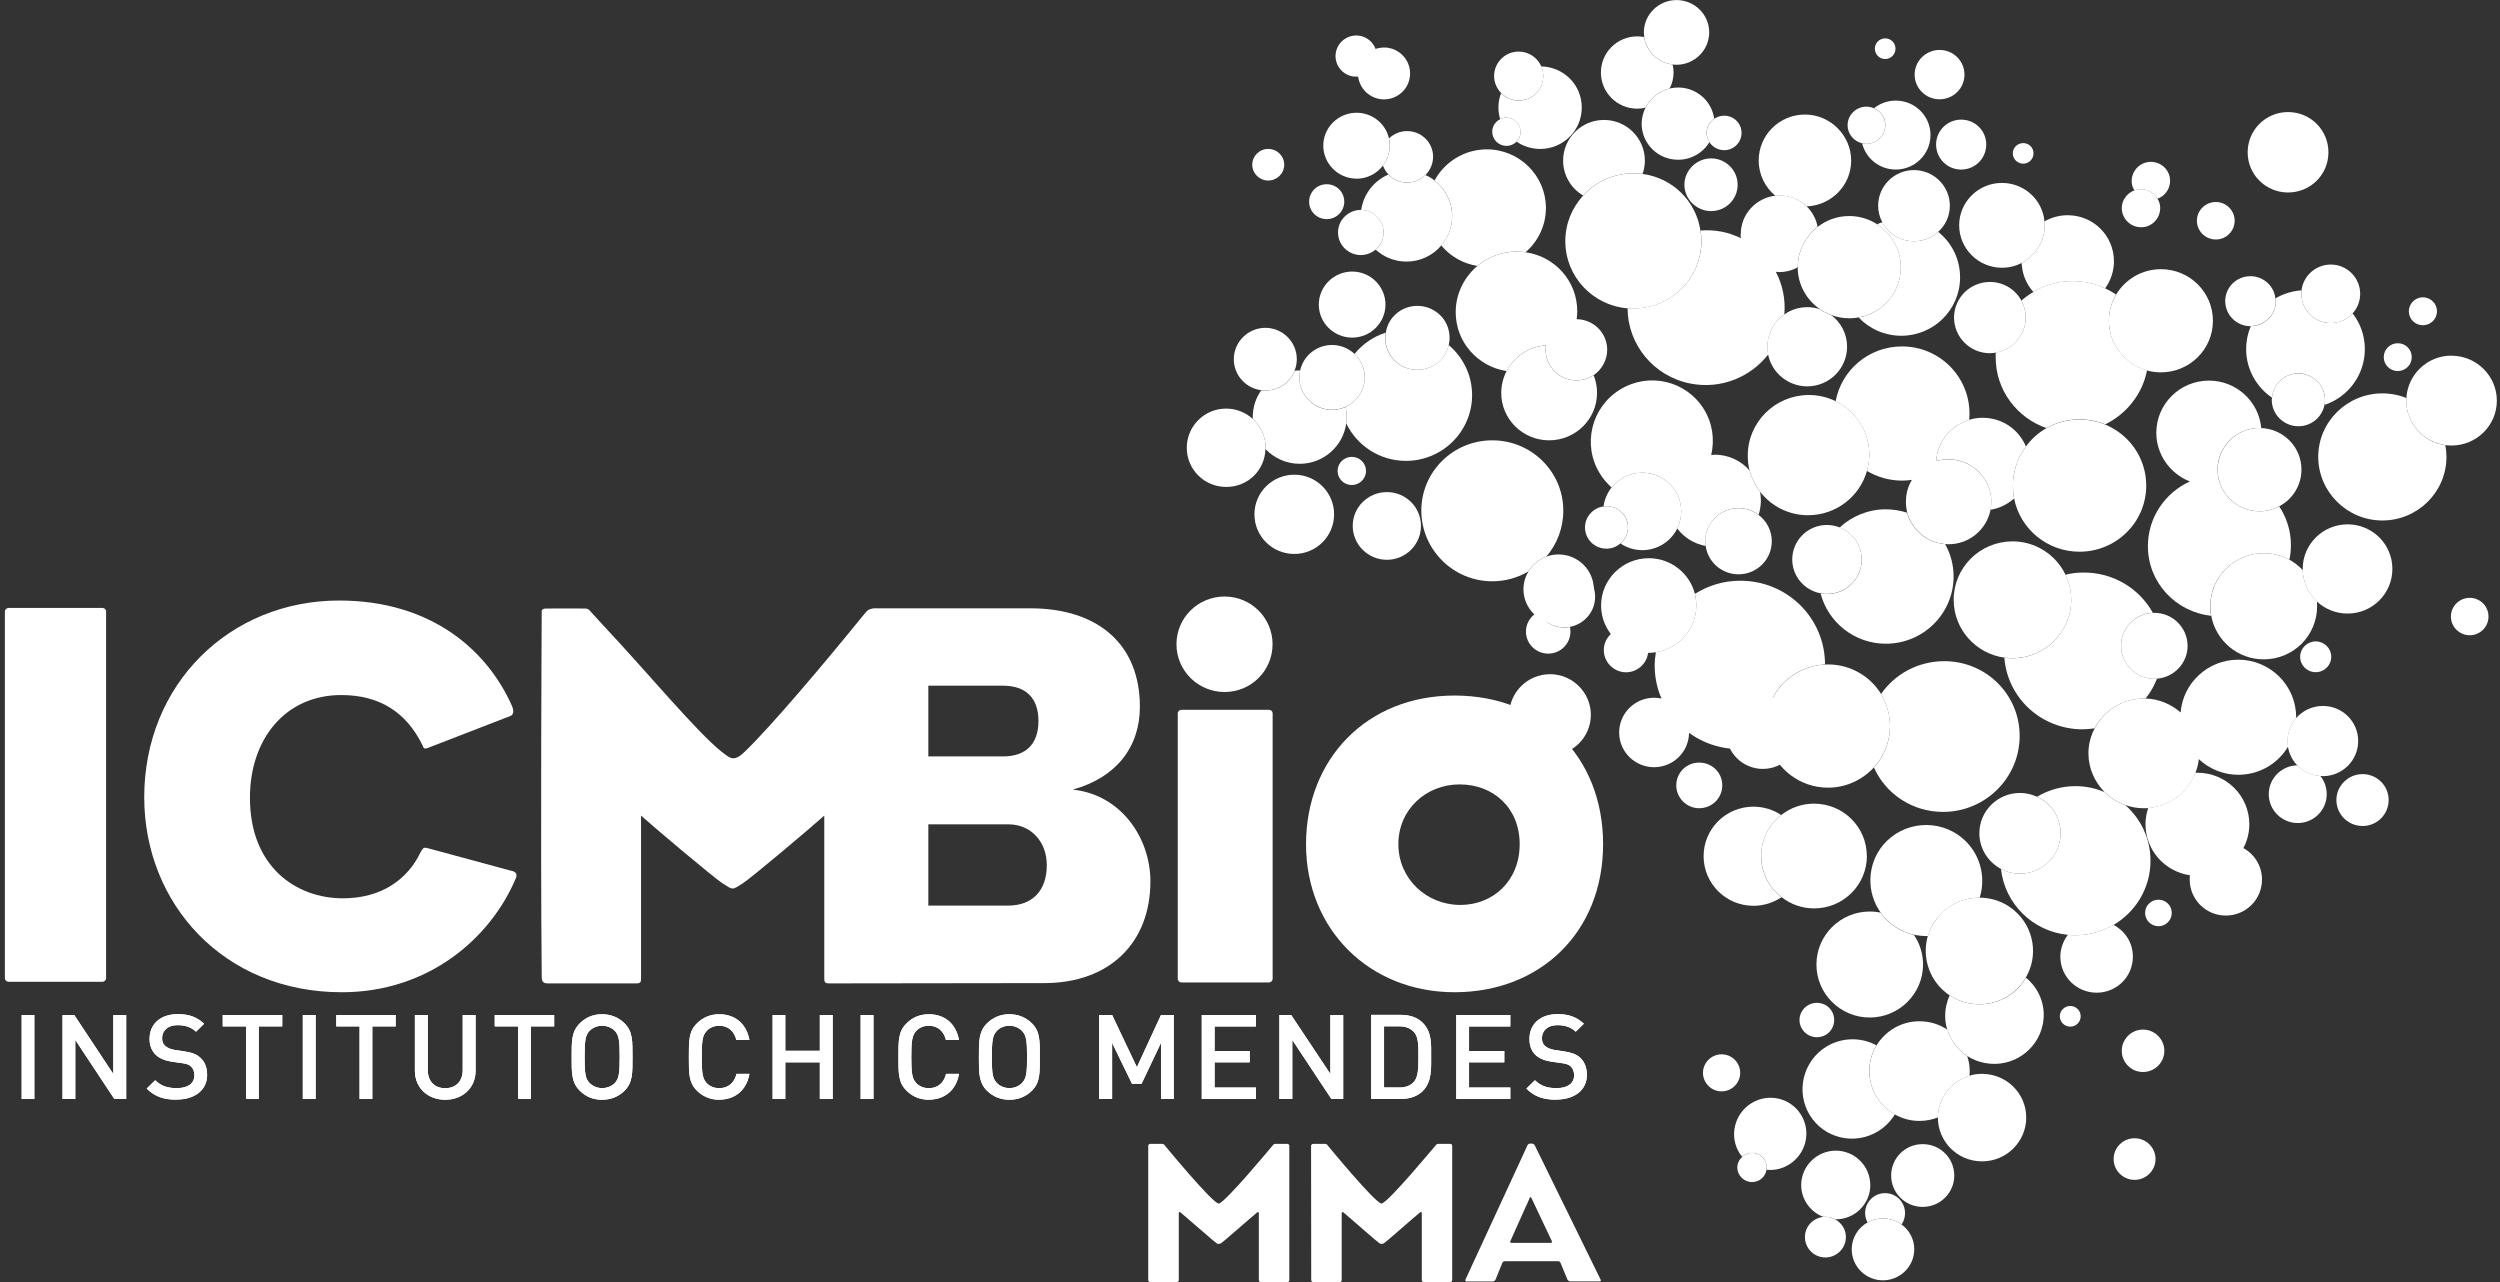 <svg width="156" height="80" viewBox="0 0 156 80" fill="none" xmlns="http://www.w3.org/2000/svg">
<rect x="0" y="0" width="156" height="80" fill="#333333" stroke="none"/>
<g clip-path="url(#clip0_1048_8945)">
<path d="M96.765 77.555H94.32C94.245 77.555 94.217 77.513 94.245 77.448L95.21 75.294C95.234 75.239 95.285 75.136 95.313 75.076L95.454 74.746C95.487 74.685 95.533 74.685 95.557 74.746L96.836 77.448C96.859 77.513 96.831 77.555 96.761 77.555M95.768 71.471C95.744 71.415 95.669 71.359 95.604 71.359H95.463C95.407 71.359 95.341 71.41 95.313 71.471L91.439 79.858C91.416 79.913 91.449 79.965 91.514 79.965H93.154C93.215 79.965 93.294 79.913 93.318 79.853L93.674 78.978C93.707 78.918 93.735 78.834 93.753 78.783C93.781 78.737 93.847 78.699 93.913 78.699H97.215C97.285 78.699 97.356 78.737 97.365 78.783C97.388 78.834 97.435 78.923 97.449 78.978L97.81 79.848C97.843 79.909 97.918 79.96 97.988 79.96H99.82C99.881 79.96 99.913 79.909 99.881 79.853L95.768 71.466V71.471Z" fill="white"/>
<path d="M80.326 71.379H79.576C79.478 71.379 79.436 71.449 79.394 71.5C79.394 71.5 76.419 75.091 76.049 75.1C75.684 75.119 72.704 71.5 72.704 71.5C72.667 71.449 72.625 71.379 72.522 71.379H71.777C71.707 71.379 71.65 71.435 71.65 71.5V79.872C71.65 79.947 71.711 80.003 71.782 80.003H73.43C73.491 80.003 73.557 79.947 73.557 79.882V75.695C73.557 75.63 73.618 75.612 73.669 75.658C73.669 75.658 74.658 76.505 75.056 76.854C75.44 77.193 75.838 77.528 75.923 77.584C75.955 77.607 76.012 77.621 76.054 77.621C76.087 77.612 76.143 77.603 76.19 77.584C76.265 77.528 76.668 77.193 77.052 76.854C77.445 76.505 78.443 75.658 78.443 75.658C78.485 75.612 78.551 75.63 78.551 75.695V79.882C78.555 79.947 78.607 80.003 78.677 80.003H80.326C80.401 80.003 80.453 79.947 80.453 79.872V71.5C80.453 71.435 80.406 71.379 80.335 71.379" fill="white"/>
<path d="M90.496 71.379H89.741C89.638 71.379 89.606 71.449 89.559 71.5C89.559 71.5 86.575 75.091 86.209 75.1C85.844 75.119 82.869 71.5 82.869 71.5C82.836 71.449 82.785 71.379 82.696 71.379H81.942C81.871 71.379 81.811 71.435 81.811 71.5L81.82 79.872C81.82 79.947 81.881 80.003 81.942 80.003H83.591C83.666 80.003 83.722 79.947 83.722 79.882V75.695C83.722 75.63 83.783 75.612 83.834 75.658C83.834 75.658 84.823 76.505 85.216 76.854C85.605 77.193 86.003 77.528 86.083 77.584C86.125 77.607 86.167 77.621 86.214 77.621C86.261 77.612 86.312 77.603 86.35 77.584C86.439 77.528 86.832 77.193 87.216 76.854C87.61 76.505 88.603 75.658 88.603 75.658C88.65 75.612 88.72 75.63 88.72 75.695V79.882C88.72 79.947 88.781 80.003 88.847 80.003H90.486C90.561 80.003 90.617 79.947 90.617 79.872V71.5C90.622 71.435 90.566 71.379 90.505 71.379" fill="white"/>
<path d="M141.253 34.523C141.838 34.523 142.382 34.667 142.855 34.927C142.925 34.63 142.953 34.323 142.953 34.011C142.953 33.118 142.686 32.295 142.222 31.597C141.852 31.797 141.44 31.904 140.995 31.904C139.548 31.904 138.376 30.736 138.376 29.299C138.376 27.862 139.548 26.704 140.995 26.704C141.037 26.704 141.07 26.713 141.103 26.713C140.953 25.052 139.548 23.75 137.838 23.75C136.025 23.75 134.554 25.211 134.554 27.006C134.554 28.383 135.43 29.569 136.648 30.043C135.102 30.746 134.029 32.29 134.029 34.081C134.029 36.341 135.753 38.183 137.974 38.425C137.931 38.235 137.917 38.039 137.917 37.834C137.917 36.007 139.412 34.523 141.248 34.523" fill="white"/>
<path d="M145.791 49.919C145.791 50.816 146.522 51.542 147.426 51.542C148.33 51.542 149.051 50.816 149.051 49.919C149.051 49.021 148.321 48.305 147.426 48.305C146.531 48.305 145.791 49.03 145.791 49.919Z" fill="white"/>
<path d="M138.266 14.945C138.918 14.945 139.442 14.419 139.442 13.773C139.442 13.126 138.913 12.605 138.266 12.605C137.62 12.605 137.086 13.131 137.086 13.773C137.086 14.415 137.615 14.945 138.266 14.945Z" fill="white"/>
<path d="M134.624 12.398C135.187 12.203 135.519 11.608 135.383 11.012C135.233 10.375 134.582 9.984 133.936 10.133C133.294 10.287 132.901 10.929 133.046 11.561C133.083 11.687 133.13 11.789 133.191 11.887C133.228 11.873 133.275 11.85 133.327 11.845C133.856 11.719 134.376 11.966 134.629 12.398" fill="white"/>
<path d="M133.875 14.154C134.512 14 134.915 13.354 134.765 12.712C134.737 12.596 134.685 12.493 134.624 12.391C134.371 11.958 133.851 11.712 133.322 11.837C133.275 11.847 133.228 11.865 133.191 11.879C132.629 12.084 132.287 12.675 132.432 13.261C132.591 13.903 133.228 14.298 133.879 14.149" fill="white"/>
<path d="M150.153 25.003C150.153 24.947 150.153 24.891 150.162 24.84C149.703 24.649 149.188 24.547 148.659 24.547C146.457 24.547 144.658 26.324 144.658 28.505C144.658 30.687 146.452 32.478 148.659 32.478C150.865 32.478 152.659 30.701 152.659 28.505C152.659 28.254 152.636 28.017 152.589 27.78C151.207 27.589 150.153 26.412 150.153 25.003Z" fill="white"/>
<path d="M113.881 41.476V41.462C113.881 38.55 111.501 36.22 108.569 36.238C107.543 36.238 106.578 36.545 105.763 37.057C105.819 37.29 105.847 37.532 105.847 37.778C105.847 39.257 104.76 40.476 103.327 40.69C103.285 40.969 103.252 41.248 103.252 41.527C103.252 44.439 105.636 46.765 108.569 46.741C109.197 46.741 109.796 46.62 110.363 46.416C110.255 46.062 110.19 45.685 110.19 45.299C110.19 43.234 111.829 41.564 113.872 41.467" fill="white"/>
<path d="M106.971 28.377C106.915 28.377 106.84 28.386 106.779 28.39C106.999 27.451 106.873 26.428 106.329 25.544C105.233 23.753 102.886 23.204 101.097 24.306C99.298 25.404 98.727 27.753 99.823 29.535C100.029 29.874 100.287 30.172 100.563 30.419C101.017 29.856 101.701 29.497 102.474 29.497C103.814 29.497 104.905 30.577 104.905 31.912C104.905 32.293 104.816 32.656 104.657 32.977C105.079 33.535 105.706 33.935 106.437 34.07C106.418 33.972 106.409 33.874 106.409 33.772C106.409 32.633 107.337 31.707 108.489 31.707C108.957 31.707 109.384 31.86 109.74 32.126C109.824 31.837 109.88 31.535 109.88 31.218C109.88 31.037 109.857 30.86 109.829 30.688C109.534 30.298 109.304 29.846 109.173 29.358C108.644 28.749 107.857 28.367 106.976 28.372" fill="white"/>
<path d="M102.475 29.492C101.702 29.492 101.018 29.85 100.564 30.413C100.301 30.748 100.119 31.157 100.062 31.599C100.128 31.599 100.189 31.585 100.25 31.585C100.995 31.585 101.59 32.176 101.59 32.911C101.59 33.316 101.402 33.669 101.117 33.911C101.505 34.172 101.974 34.33 102.48 34.33C103.435 34.33 104.269 33.776 104.663 32.976C104.822 32.655 104.911 32.292 104.911 31.911C104.911 30.576 103.819 29.497 102.48 29.497" fill="white"/>
<path d="M116.645 66.834C116.645 66.248 116.809 65.703 117.09 65.229C116.148 64.717 114.954 64.708 113.961 65.312C112.499 66.215 112.04 68.131 112.93 69.582C113.82 71.038 115.732 71.49 117.198 70.587C117.633 70.317 117.985 69.955 118.242 69.536C117.287 69.006 116.645 67.987 116.645 66.829" fill="white"/>
<path d="M110.247 72.851C110.247 72.902 110.247 72.948 110.233 72.995C110.71 73.041 111.202 72.939 111.633 72.669C112.697 72.013 113.039 70.627 112.387 69.567C111.736 68.506 110.354 68.185 109.291 68.837C108.228 69.492 107.89 70.883 108.532 71.934C108.588 72.023 108.649 72.106 108.715 72.186C108.879 72.032 109.09 71.939 109.328 71.939C109.83 71.939 110.247 72.348 110.247 72.846" fill="white"/>
<path d="M116.704 73.945C116.704 72.764 115.735 71.801 114.554 71.801C113.374 71.801 112.395 72.764 112.395 73.945C112.395 74.852 112.971 75.629 113.781 75.936C113.823 75.936 113.861 75.927 113.908 75.927C114.123 75.927 114.325 75.987 114.507 76.075C114.531 76.075 114.535 76.085 114.559 76.085C115.739 76.085 116.709 75.122 116.709 73.945" fill="white"/>
<path d="M108.41 72.848C108.41 73.355 108.827 73.76 109.328 73.76C109.792 73.76 110.162 73.43 110.232 72.993C110.242 72.946 110.246 72.9 110.246 72.848C110.246 72.351 109.83 71.941 109.328 71.941C109.089 71.941 108.879 72.034 108.715 72.188C108.532 72.351 108.41 72.588 108.41 72.848Z" fill="white"/>
<path d="M121.947 73.353C121.947 72.269 121.071 71.394 119.975 71.394C118.879 71.394 118.008 72.269 118.008 73.353C118.008 74.437 118.884 75.311 119.975 75.311C121.067 75.311 121.947 74.432 121.947 73.353Z" fill="white"/>
<path d="M121.513 64.252C121.021 63.917 120.417 63.727 119.77 63.727C118.637 63.727 117.648 64.331 117.095 65.234C116.814 65.703 116.65 66.252 116.65 66.838C116.65 67.997 117.292 69.015 118.248 69.546C118.698 69.801 119.222 69.945 119.77 69.945C120.182 69.945 120.576 69.867 120.927 69.727C120.941 68.504 121.761 67.466 122.89 67.131C122.909 67.034 122.909 66.931 122.909 66.838C122.909 66.513 122.857 66.192 122.754 65.899C122.159 65.508 121.724 64.927 121.518 64.257" fill="white"/>
<path d="M120.924 69.72V69.734C120.924 71.245 122.156 72.469 123.678 72.469C125.201 72.469 126.437 71.245 126.437 69.734C126.437 68.222 125.196 67.008 123.678 67.008C123.407 67.008 123.14 67.045 122.887 67.124C121.762 67.459 120.938 68.496 120.924 69.72Z" fill="white"/>
<path d="M85.16 23.544C85.16 24.358 84.668 25.07 83.961 25.381C84.008 25.586 84.036 25.8 84.036 26.014C84.036 26.149 84.017 26.279 84.003 26.414C84.664 27.795 86.083 28.758 87.732 28.758C90.013 28.758 91.859 26.916 91.859 24.656C91.859 23.404 91.292 22.284 90.397 21.53C90.337 21.828 90.196 22.116 89.985 22.363C89.273 23.204 87.994 23.321 87.146 22.609C86.584 22.139 86.345 21.432 86.462 20.758C85.685 21.009 85.02 21.474 84.523 22.084C84.907 22.451 85.16 22.967 85.16 23.544Z" fill="white"/>
<path d="M96.491 34.733C97.152 33.961 97.55 32.961 97.55 31.863C97.55 29.444 95.573 27.477 93.118 27.477C90.664 27.477 88.691 29.444 88.691 31.863C88.691 34.282 90.673 36.272 93.118 36.272C93.943 36.272 94.711 36.049 95.367 35.658C95.624 35.24 96.023 34.905 96.486 34.733" fill="white"/>
<path d="M118.659 76.407C118.795 76.207 118.875 75.96 118.875 75.7C118.875 75.011 118.327 74.453 117.629 74.453C116.931 74.453 116.383 75.011 116.383 75.7C116.383 75.909 116.444 76.114 116.537 76.281C116.814 76.118 117.146 76.03 117.493 76.03C117.929 76.03 118.327 76.169 118.659 76.407Z" fill="white"/>
<path d="M143.276 44.806C143.276 44.806 143.28 44.769 143.28 44.75C143.28 42.769 141.655 41.164 139.664 41.164C137.776 41.164 136.221 42.615 136.071 44.457C135.481 43.941 134.722 43.615 133.888 43.587C133.85 43.587 133.813 43.587 133.771 43.587C132.436 43.587 131.283 44.346 130.712 45.443C130.464 45.913 130.318 46.439 130.318 47.002C130.318 47.946 130.707 48.792 131.321 49.42C131.686 49.783 132.127 50.058 132.618 50.234C132.984 50.365 133.368 50.434 133.775 50.434C133.874 50.434 133.968 50.434 134.057 50.425C135.401 50.313 136.53 49.434 136.994 48.23C137.097 47.96 137.176 47.676 137.205 47.369C137.851 47.974 138.718 48.346 139.669 48.346C140.999 48.346 142.151 47.639 142.779 46.583C142.765 46.471 142.751 46.355 142.751 46.234C142.751 45.69 142.948 45.188 143.285 44.806" fill="white"/>
<path d="M143.529 40.982C143.529 41.517 143.96 41.944 144.499 41.944C145.038 41.944 145.469 41.517 145.469 40.982C145.469 40.447 145.024 40.023 144.499 40.023C143.974 40.023 143.529 40.451 143.529 40.982Z" fill="white"/>
<path d="M129.035 58.334C128.749 58.711 128.566 59.185 128.566 59.697C128.566 60.939 129.578 61.944 130.834 61.944C132.089 61.944 133.092 60.939 133.092 59.697C133.092 58.827 132.604 58.088 131.878 57.711C131.18 58.12 130.365 58.358 129.503 58.358C129.344 58.358 129.185 58.348 129.03 58.334" fill="white"/>
<path d="M113.376 64.722C113.975 64.722 114.453 64.248 114.453 63.648C114.453 63.048 113.975 62.578 113.376 62.578C112.776 62.578 112.289 63.057 112.289 63.648C112.289 64.239 112.776 64.722 113.376 64.722Z" fill="white"/>
<path d="M107.432 68.101C108.074 68.101 108.589 67.575 108.589 66.943C108.589 66.31 108.069 65.789 107.432 65.789C106.795 65.789 106.266 66.305 106.266 66.943C106.266 67.58 106.786 68.101 107.432 68.101Z" fill="white"/>
<path d="M135.518 56.969C135.518 56.508 135.153 56.141 134.689 56.141C134.226 56.141 133.855 56.508 133.855 56.969C133.855 57.429 134.235 57.797 134.689 57.797C135.144 57.797 135.518 57.424 135.518 56.969Z" fill="white"/>
<path d="M132.398 65.572C132.398 66.297 132.989 66.893 133.724 66.893C134.46 66.893 135.055 66.297 135.055 65.572C135.055 64.846 134.455 64.246 133.724 64.246C132.993 64.246 132.398 64.841 132.398 65.572Z" fill="white"/>
<path d="M134.048 50.419C133.944 50.735 133.879 51.075 133.879 51.433C133.879 53.052 135.083 54.387 136.647 54.614C136.647 54.698 136.638 54.791 136.638 54.884C136.638 56.121 137.641 57.131 138.891 57.131C140.142 57.131 141.149 56.126 141.149 54.884C141.149 54.038 140.681 53.303 139.987 52.921C140.222 52.475 140.358 51.968 140.358 51.433C140.358 49.656 138.905 48.219 137.121 48.219C137.074 48.219 137.036 48.219 136.985 48.219C136.521 49.428 135.392 50.303 134.048 50.414" fill="white"/>
<path d="M131.891 72.325C131.891 73.041 132.476 73.623 133.198 73.623C133.919 73.623 134.505 73.041 134.505 72.325C134.505 71.609 133.924 71.027 133.198 71.027C132.472 71.027 131.891 71.609 131.891 72.325Z" fill="white"/>
<path d="M109.898 53.41C109.898 52.378 110.39 51.457 111.148 50.857C110.657 50.531 110.052 50.336 109.415 50.336C107.696 50.336 106.305 51.717 106.305 53.425C106.305 55.132 107.696 56.522 109.415 56.522C110.062 56.522 110.661 56.322 111.167 55.987C110.394 55.392 109.893 54.457 109.893 53.41" fill="white"/>
<path d="M97.257 38.951C98.47 38.951 99.454 37.975 99.454 36.775C99.454 35.575 98.465 34.598 97.257 34.598C96.999 34.598 96.732 34.639 96.493 34.733C96.025 34.905 95.627 35.24 95.374 35.658C95.182 35.984 95.064 36.361 95.064 36.77C95.064 37.97 96.053 38.947 97.257 38.947" fill="white"/>
<path d="M145.444 20.159C144.423 20.159 143.608 19.345 143.608 18.331C143.608 18.261 143.608 18.187 143.617 18.117C143.032 18.159 142.474 18.331 141.987 18.619C141.987 18.68 142.015 18.736 142.015 18.796C142.015 19.652 141.308 20.35 140.446 20.355C140.263 20.796 140.16 21.28 140.16 21.787C140.16 23.043 140.802 24.155 141.776 24.815C141.842 23.969 142.545 23.299 143.425 23.299C144.306 23.299 145.084 24.034 145.084 24.941C145.084 25.052 145.074 25.164 145.051 25.266C146.512 24.778 147.566 23.406 147.566 21.787C147.566 20.945 147.285 20.173 146.803 19.555C146.47 19.927 145.988 20.154 145.444 20.154" fill="white"/>
<path d="M138.379 29.299C138.379 30.736 139.55 31.903 140.998 31.903C141.438 31.903 141.855 31.796 142.225 31.592C143.049 31.159 143.611 30.294 143.611 29.299C143.611 27.908 142.506 26.773 141.11 26.712C141.077 26.712 141.04 26.703 141.002 26.703C139.555 26.703 138.384 27.875 138.384 29.299" fill="white"/>
<path d="M143.692 35.575C143.453 35.32 143.172 35.101 142.859 34.924C142.385 34.668 141.842 34.52 141.256 34.52C139.415 34.52 137.926 36.003 137.926 37.831C137.926 38.036 137.945 38.231 137.982 38.427C138.268 39.976 139.626 41.143 141.256 41.143C143.107 41.143 144.587 39.664 144.587 37.831C144.587 37.724 144.582 37.622 144.578 37.524C144.048 37.031 143.716 36.338 143.688 35.571" fill="white"/>
<path d="M143.421 23.305C142.54 23.305 141.837 23.974 141.772 24.821C141.772 24.863 141.758 24.905 141.758 24.947C141.758 25.858 142.503 26.598 143.421 26.598C144.227 26.598 144.892 26.03 145.046 25.277C145.07 25.175 145.079 25.063 145.079 24.951C145.079 24.044 144.339 23.309 143.421 23.309" fill="white"/>
<path d="M142.774 12.011C144.17 12.011 145.294 10.899 145.294 9.504C145.294 8.109 144.17 6.992 142.774 6.992C141.378 6.992 140.254 8.118 140.254 9.504C140.254 10.89 141.378 12.011 142.774 12.011Z" fill="white"/>
<path d="M117.643 7.812C117.643 8.454 117.113 8.975 116.467 8.975C116.373 8.975 116.28 8.961 116.195 8.938C116.425 9.878 117.273 10.58 118.294 10.58C119.484 10.58 120.463 9.622 120.463 8.426C120.463 7.231 119.484 6.277 118.294 6.277C117.779 6.277 117.306 6.459 116.94 6.752C117.357 6.933 117.648 7.338 117.648 7.812" fill="white"/>
<path d="M120.812 9.018C120.812 9.884 121.51 10.581 122.377 10.581C123.244 10.581 123.942 9.884 123.942 9.018C123.942 8.153 123.244 7.465 122.377 7.465C121.51 7.465 120.812 8.163 120.812 9.018Z" fill="white"/>
<path d="M126.249 10.213C126.6 10.213 126.891 9.93 126.891 9.567C126.891 9.204 126.6 8.93 126.249 8.93C125.897 8.93 125.598 9.213 125.598 9.567C125.598 9.92 125.888 10.213 126.249 10.213Z" fill="white"/>
<path d="M129.835 63.415C129.835 63.062 129.545 62.773 129.184 62.773C128.824 62.773 128.533 63.062 128.533 63.415C128.533 63.769 128.824 64.062 129.184 64.062C129.545 64.062 129.835 63.773 129.835 63.415Z" fill="white"/>
<path d="M117.637 3.683C117.993 3.683 118.278 3.395 118.278 3.036C118.278 2.678 117.993 2.395 117.637 2.395C117.281 2.395 116.99 2.678 116.99 3.036C116.99 3.395 117.276 3.683 117.637 3.683Z" fill="white"/>
<path d="M112.722 12.879C114.272 12.823 115.513 11.572 115.513 10.018C115.513 8.465 114.225 7.148 112.628 7.148C111.03 7.148 109.742 8.432 109.742 10.018C109.742 10.902 110.15 11.693 110.782 12.219C110.862 12.209 110.946 12.204 111.035 12.204C111.696 12.2 112.3 12.456 112.726 12.879" fill="white"/>
<path d="M126.152 16.407C126.176 17.1 126.447 17.737 126.883 18.216C127.59 17.797 128.406 17.551 129.291 17.546C130.026 17.537 130.734 17.704 131.357 17.997C131.703 17.523 131.91 16.937 131.91 16.3C131.91 14.713 130.626 13.43 129.024 13.43C128.49 13.43 128.003 13.574 127.572 13.816C127.586 13.895 127.59 13.969 127.59 14.053C127.59 15.076 126.996 15.96 126.152 16.407Z" fill="white"/>
<path d="M143.617 18.117C143.607 18.192 143.607 18.261 143.607 18.331C143.607 19.345 144.423 20.159 145.444 20.159C145.987 20.159 146.47 19.931 146.802 19.559C147.093 19.238 147.275 18.81 147.275 18.336C147.275 17.331 146.456 16.508 145.444 16.508C144.502 16.508 143.72 17.215 143.617 18.117Z" fill="white"/>
<path d="M149.622 23.153C150.105 23.153 150.493 22.767 150.493 22.283C150.493 21.799 150.105 21.418 149.622 21.418C149.14 21.418 148.746 21.804 148.746 22.283C148.746 22.762 149.13 23.153 149.622 23.153Z" fill="white"/>
<path d="M151.191 20.295C151.669 20.295 152.067 19.909 152.067 19.425C152.067 18.942 151.669 18.551 151.191 18.551C150.713 18.551 150.311 18.942 150.311 19.425C150.311 19.909 150.699 20.295 151.191 20.295Z" fill="white"/>
<path d="M142.011 18.793C142.011 18.732 141.987 18.676 141.983 18.616C141.903 17.839 141.229 17.234 140.432 17.234C139.556 17.234 138.854 17.927 138.854 18.788C138.854 19.648 139.561 20.355 140.432 20.355L140.442 20.346C141.303 20.337 142.011 19.644 142.011 18.788" fill="white"/>
<path d="M90.614 13.483C90.614 14.181 90.361 14.823 89.934 15.316C90.497 15.991 91.288 16.451 92.188 16.595C92.853 16.042 93.701 15.702 94.628 15.697C94.82 15.697 95.013 15.716 95.195 15.739C95.973 15.065 96.465 14.079 96.465 12.976C96.465 10.962 94.806 9.32 92.778 9.32C91.368 9.32 90.141 10.111 89.518 11.26C90.183 11.776 90.614 12.576 90.614 13.488" fill="white"/>
<path d="M87.802 11.393C87.338 11.393 86.93 11.198 86.635 10.891C85.74 11.277 85.08 12.109 84.939 13.105C85.712 13.119 86.335 13.742 86.335 14.514C86.335 14.942 86.139 15.319 85.844 15.579C86.345 16.04 87.019 16.323 87.76 16.323C88.635 16.323 89.408 15.937 89.933 15.323C90.359 14.835 90.612 14.188 90.612 13.491C90.612 12.584 90.181 11.779 89.516 11.263C89.343 11.123 89.151 11.012 88.949 10.923C88.65 11.207 88.251 11.393 87.802 11.393Z" fill="white"/>
<path d="M78.978 27.945C78.978 27.969 78.964 27.997 78.964 28.02C79.507 28.587 80.261 28.941 81.1 28.941C82.585 28.941 83.807 27.843 84.004 26.424C84.018 26.29 84.037 26.159 84.037 26.024C84.037 25.81 84.013 25.601 83.962 25.392C83.704 25.513 83.423 25.578 83.119 25.578C81.994 25.578 81.081 24.666 81.081 23.554C81.081 23.401 81.1 23.257 81.132 23.117H81.109C80.997 23.117 80.894 23.117 80.79 23.136C80.505 23.861 79.797 24.373 78.959 24.373C78.879 24.373 78.785 24.373 78.701 24.355C78.369 24.824 78.172 25.401 78.172 26.024C78.172 26.061 78.172 26.108 78.172 26.141C78.664 26.592 78.978 27.234 78.978 27.945Z" fill="white"/>
<path d="M92.185 16.597C91.361 17.299 90.836 18.327 90.836 19.485C90.836 21.346 92.213 22.876 94.012 23.155C94.481 22.258 95.399 21.62 96.467 21.551C96.453 21.634 96.448 21.727 96.448 21.82C96.448 22.876 97.31 23.732 98.364 23.732C98.767 23.732 99.137 23.616 99.446 23.407C99.952 23.062 100.289 22.476 100.289 21.82C100.289 20.779 99.437 19.927 98.383 19.918C98.406 19.755 98.42 19.588 98.42 19.416C98.42 17.541 97.019 15.992 95.192 15.741C95.01 15.713 94.822 15.699 94.626 15.699C93.694 15.704 92.85 16.043 92.185 16.597Z" fill="white"/>
<path d="M101.928 10.815C102.125 10.815 102.313 10.829 102.495 10.852C102.589 10.591 102.64 10.312 102.64 10.019C102.64 8.619 101.493 7.484 100.087 7.484C98.682 7.484 97.539 8.619 97.539 10.019C97.539 10.95 98.036 11.754 98.79 12.201C99.553 11.345 100.682 10.815 101.928 10.815Z" fill="white"/>
<path d="M102.168 6.781C102.346 6.781 102.515 6.758 102.679 6.716C102.984 6.121 103.532 5.679 104.187 5.521C104.342 5.219 104.431 4.879 104.431 4.525C104.431 4.349 104.408 4.186 104.375 4.023C103.452 3.921 102.726 3.209 102.595 2.311C102.454 2.283 102.309 2.27 102.168 2.27C100.908 2.27 99.897 3.279 99.897 4.525C99.897 5.772 100.908 6.781 102.168 6.781Z" fill="white"/>
<path d="M121.028 6.196C121.885 6.196 122.583 5.513 122.583 4.657C122.583 3.801 121.885 3.117 121.028 3.117C120.171 3.117 119.473 3.806 119.473 4.657C119.473 5.508 120.175 6.196 121.028 6.196Z" fill="white"/>
<path d="M116.193 8.94C116.277 8.963 116.371 8.977 116.465 8.977C117.116 8.977 117.641 8.456 117.641 7.814C117.641 7.335 117.35 6.935 116.933 6.754C116.783 6.689 116.634 6.656 116.46 6.656C115.814 6.656 115.289 7.177 115.289 7.814C115.289 8.359 115.678 8.815 116.188 8.94" fill="white"/>
<path d="M152.978 22.191C151.469 22.191 150.247 23.359 150.158 24.833C150.153 24.885 150.148 24.94 150.148 24.996C150.148 26.406 151.202 27.578 152.584 27.773C152.711 27.792 152.842 27.801 152.973 27.801C154.538 27.801 155.803 26.545 155.803 25.001C155.803 23.457 154.533 22.196 152.973 22.196" fill="white"/>
<path d="M154.111 37.305C153.465 37.305 152.936 37.83 152.936 38.472C152.936 39.114 153.47 39.64 154.111 39.64C154.753 39.64 155.282 39.119 155.282 38.472C155.282 37.826 154.758 37.305 154.111 37.305Z" fill="white"/>
<path d="M146.494 32.719C144.943 32.719 143.688 33.965 143.688 35.5V35.579C143.711 36.347 144.048 37.04 144.573 37.533C145.069 37.998 145.749 38.286 146.489 38.286C148.035 38.286 149.285 37.04 149.285 35.5C149.285 33.961 148.035 32.719 146.489 32.719" fill="white"/>
<path d="M143.36 47.758C142.371 47.767 141.57 48.572 141.57 49.558C141.57 50.544 142.381 51.358 143.379 51.358C144.376 51.358 145.187 50.553 145.187 49.558C145.187 49.13 145.046 48.73 144.784 48.414C144.226 48.381 143.72 48.135 143.355 47.758" fill="white"/>
<path d="M144.785 48.419C144.842 48.428 144.893 48.432 144.949 48.432C146.167 48.432 147.151 47.446 147.151 46.237C147.151 45.028 146.167 44.051 144.949 44.051C144.284 44.051 143.685 44.344 143.272 44.814C142.935 45.195 142.738 45.693 142.738 46.242C142.738 46.362 142.752 46.479 142.766 46.59C142.841 47.046 143.052 47.451 143.352 47.767C143.717 48.144 144.223 48.391 144.781 48.423" fill="white"/>
<path d="M86.296 10.338C86.375 10.547 86.497 10.733 86.638 10.887C86.938 11.194 87.34 11.389 87.804 11.389C88.268 11.389 88.652 11.203 88.952 10.919C89.237 10.626 89.425 10.226 89.425 9.78C89.425 8.896 88.699 8.18 87.804 8.18C87.364 8.18 86.966 8.352 86.675 8.64C86.708 8.78 86.717 8.933 86.717 9.082C86.717 9.557 86.563 9.989 86.291 10.333" fill="white"/>
<path d="M82.786 13.673C83.39 13.673 83.882 13.189 83.882 12.585C83.882 11.98 83.395 11.496 82.786 11.496C82.177 11.496 81.689 11.98 81.689 12.585C81.689 13.189 82.177 13.673 82.786 13.673Z" fill="white"/>
<path d="M84.645 11.152C85.319 11.152 85.919 10.826 86.289 10.338C86.556 9.993 86.715 9.561 86.715 9.086C86.715 8.938 86.706 8.784 86.673 8.645C86.472 7.724 85.638 7.035 84.645 7.035C83.506 7.035 82.574 7.956 82.574 9.086C82.574 10.217 83.506 11.147 84.645 11.147" fill="white"/>
<path d="M86.336 14.507C86.336 13.735 85.713 13.112 84.94 13.098H84.916C84.139 13.098 83.492 13.726 83.492 14.507C83.492 15.289 84.139 15.916 84.916 15.916C85.272 15.916 85.591 15.777 85.849 15.572C86.144 15.312 86.34 14.93 86.34 14.507" fill="white"/>
<path d="M80.785 23.127C80.869 22.904 80.921 22.662 80.921 22.415C80.921 21.336 80.04 20.457 78.958 20.457C77.876 20.457 76.99 21.336 76.99 22.415C76.99 23.406 77.735 24.225 78.7 24.35C78.784 24.364 78.878 24.369 78.958 24.369C79.791 24.369 80.504 23.857 80.789 23.132" fill="white"/>
<path d="M83.248 32.091C83.248 30.724 82.133 29.621 80.765 29.621C79.397 29.621 78.277 30.724 78.277 32.091C78.277 33.459 79.383 34.566 80.765 34.566C82.147 34.566 83.248 33.454 83.248 32.091Z" fill="white"/>
<path d="M86.542 34.931C87.708 34.931 88.668 33.986 88.668 32.814C88.668 31.642 87.713 30.707 86.542 30.707C85.371 30.707 84.41 31.647 84.41 32.814C84.41 33.982 85.366 34.931 86.542 34.931Z" fill="white"/>
<path d="M105.848 37.781C105.848 37.535 105.82 37.293 105.764 37.06C105.436 35.786 104.274 34.832 102.888 34.832C101.243 34.832 99.908 36.158 99.908 37.781C99.908 39.404 101.243 40.739 102.888 40.739C103.037 40.739 103.187 40.721 103.333 40.697C104.766 40.483 105.853 39.26 105.853 37.786" fill="white"/>
<path d="M78.978 27.943C78.978 27.231 78.664 26.589 78.172 26.138C77.732 25.743 77.151 25.496 76.514 25.496C75.146 25.496 74.055 26.594 74.055 27.943C74.055 29.292 75.146 30.385 76.514 30.385C77.882 30.385 78.927 29.334 78.964 28.022C78.964 27.999 78.978 27.971 78.978 27.947" fill="white"/>
<path d="M102.678 6.717C102.533 7.024 102.439 7.359 102.439 7.717C102.439 8.963 103.456 9.968 104.711 9.968C105.545 9.968 106.271 9.531 106.67 8.87C106.562 8.698 106.492 8.503 106.492 8.289C106.492 7.926 106.679 7.605 106.965 7.405C106.815 6.303 105.864 5.461 104.716 5.461C104.538 5.461 104.369 5.484 104.191 5.521C103.536 5.68 102.983 6.121 102.683 6.717" fill="white"/>
<path d="M96.446 21.825C96.446 21.731 96.456 21.638 96.465 21.555C95.397 21.625 94.479 22.262 94.01 23.159C93.799 23.564 93.678 24.029 93.678 24.518C93.678 26.155 95.017 27.476 96.666 27.476C98.315 27.476 99.655 26.15 99.655 24.518C99.655 24.122 99.58 23.755 99.444 23.411C99.14 23.62 98.765 23.736 98.362 23.736C97.303 23.736 96.446 22.88 96.446 21.825Z" fill="white"/>
<path d="M108.615 14.61C108.615 14.688 108.615 14.777 108.634 14.861C108.259 14.684 107.856 14.54 107.43 14.456C106.985 14.372 106.545 14.349 106.109 14.386C106.151 14.591 106.17 14.809 106.17 15.033C106.17 17.368 104.273 19.242 101.931 19.242C101.804 19.242 101.682 19.242 101.561 19.228C101.561 21.475 103.172 23.489 105.496 23.936C107.388 24.303 109.229 23.536 110.339 22.117C110.306 21.959 110.292 21.796 110.292 21.628C110.292 20.8 110.705 20.07 111.342 19.624C111.426 18.68 111.234 17.763 110.812 16.963C110.892 16.972 110.967 16.977 111.037 16.977C111.454 16.977 111.843 16.865 112.18 16.679C112.18 15.651 112.667 14.744 113.417 14.158C113.333 13.661 113.08 13.214 112.728 12.87C112.302 12.451 111.698 12.191 111.037 12.195C110.953 12.195 110.864 12.195 110.789 12.209C109.571 12.349 108.625 13.367 108.625 14.605" fill="white"/>
<path d="M106.494 8.293C106.494 8.507 106.564 8.703 106.672 8.875C106.86 9.172 107.202 9.372 107.59 9.372C108.185 9.372 108.672 8.889 108.672 8.293C108.672 7.698 108.19 7.219 107.59 7.219C107.356 7.219 107.145 7.293 106.967 7.409C106.682 7.609 106.494 7.935 106.494 8.293Z" fill="white"/>
<path d="M84.484 4.772C84.573 4.786 84.667 4.786 84.747 4.777C84.84 5.502 85.412 6.098 86.175 6.191C87.07 6.293 87.881 5.656 87.979 4.767C88.082 3.879 87.436 3.074 86.546 2.972C86.297 2.949 86.058 2.981 85.834 3.051C85.674 2.618 85.276 2.279 84.779 2.223C84.072 2.144 83.43 2.646 83.346 3.353C83.266 4.06 83.777 4.698 84.48 4.777" fill="white"/>
<path d="M104.382 4.023C104.457 4.037 104.532 4.041 104.616 4.041C105.735 4.041 106.654 3.134 106.654 2.018C106.654 0.902 105.735 0.004 104.616 0.004C103.496 0.004 102.578 0.906 102.578 2.018C102.578 2.116 102.592 2.218 102.602 2.316C102.733 3.213 103.459 3.92 104.382 4.027" fill="white"/>
<path d="M79.138 11.265C79.686 11.265 80.136 10.823 80.136 10.279C80.136 9.735 79.691 9.293 79.138 9.293C78.586 9.293 78.141 9.735 78.141 10.279C78.141 10.823 78.586 11.265 79.138 11.265Z" fill="white"/>
<path d="M94.884 8.22C94.884 8.466 94.795 8.68 94.631 8.839C95.057 9.127 95.558 9.294 96.102 9.294C97.545 9.294 98.702 8.141 98.702 6.713C98.702 5.285 97.573 4.178 96.167 4.141C96.252 4.327 96.299 4.531 96.299 4.75C96.299 5.587 95.605 6.276 94.762 6.276C94.336 6.276 93.947 6.094 93.666 5.815C93.558 6.094 93.502 6.397 93.502 6.713C93.502 6.964 93.539 7.201 93.61 7.434C93.722 7.378 93.853 7.341 93.994 7.341C94.481 7.341 94.879 7.736 94.879 8.22" fill="white"/>
<path d="M108.429 11.525C108.429 10.622 107.679 9.883 106.775 9.883C105.871 9.883 105.107 10.622 105.107 11.525C105.107 12.427 105.857 13.171 106.775 13.171C107.693 13.171 108.429 12.436 108.429 11.525Z" fill="white"/>
<path d="M82.293 19.006C82.293 20.145 83.23 21.067 84.378 21.067C85.525 21.067 86.453 20.141 86.453 19.006C86.453 17.871 85.521 16.945 84.378 16.945C83.234 16.945 82.293 17.871 82.293 19.006Z" fill="white"/>
<path d="M84.35 28.508C83.863 28.508 83.465 28.903 83.465 29.387C83.465 29.871 83.863 30.266 84.35 30.266C84.837 30.266 85.24 29.871 85.24 29.387C85.24 28.903 84.842 28.508 84.35 28.508Z" fill="white"/>
<path d="M83.118 25.569C83.427 25.569 83.703 25.504 83.961 25.383C84.668 25.067 85.16 24.36 85.16 23.546C85.16 22.965 84.907 22.448 84.523 22.085C84.158 21.741 83.666 21.527 83.118 21.527C82.148 21.527 81.333 22.202 81.132 23.109C81.099 23.253 81.08 23.393 81.08 23.546C81.08 24.658 81.994 25.569 83.118 25.569Z" fill="white"/>
<path d="M126.416 27.857C125.976 26.805 124.941 26.07 123.723 26.07C123.428 26.07 123.142 26.112 122.88 26.196C121.737 26.54 120.898 27.554 120.818 28.773C121.067 28.703 121.324 28.661 121.587 28.661C123.062 28.661 124.257 29.843 124.257 31.299C124.257 31.475 124.238 31.647 124.205 31.81C124.767 31.722 125.269 31.466 125.681 31.103C125.629 30.843 125.606 30.573 125.606 30.303C125.606 29.387 125.91 28.536 126.421 27.857" fill="white"/>
<path d="M117.351 56.944C117.135 56.907 116.911 56.879 116.672 56.879C114.835 56.879 113.346 58.363 113.346 60.186C113.346 62.009 114.835 63.493 116.672 63.493C118.508 63.493 119.998 62.005 119.998 60.186C119.998 59.498 119.787 58.86 119.426 58.335C118.897 58.214 118.396 57.977 117.951 57.609C117.712 57.409 117.515 57.191 117.351 56.949" fill="white"/>
<path d="M112.775 19.169C112.232 19.169 111.735 19.336 111.333 19.629C110.695 20.076 110.283 20.806 110.283 21.634C110.283 21.801 110.297 21.964 110.33 22.122C110.555 23.253 111.567 24.108 112.771 24.108C114.143 24.108 115.258 23.002 115.258 21.634C115.258 20.825 114.865 20.104 114.256 19.652C114.003 19.564 113.768 19.443 113.558 19.294C113.309 19.215 113.042 19.164 112.771 19.164" fill="white"/>
<path d="M114.546 25.035C114.031 24.783 113.455 24.644 112.85 24.649C110.747 24.663 109.056 26.36 109.061 28.43C109.061 28.747 109.093 29.063 109.173 29.356C109.304 29.844 109.534 30.295 109.829 30.686C110.531 31.584 111.618 32.161 112.86 32.151C114.593 32.133 116.059 30.965 116.499 29.379C116.593 29.058 116.649 28.719 116.649 28.365C116.649 26.9 115.792 25.639 114.551 25.03" fill="white"/>
<path d="M133.767 43.588C133.809 43.588 133.846 43.588 133.884 43.588C134.184 43.216 134.422 42.792 134.6 42.346C134.554 42.35 134.502 42.355 134.451 42.355C133.298 42.364 132.361 41.448 132.357 40.313C132.338 39.206 133.223 38.29 134.338 38.239C133.5 36.727 131.86 35.708 129.991 35.727C129.607 35.727 129.237 35.773 128.881 35.866C129.106 36.327 129.237 36.848 129.241 37.401C129.265 39.406 127.639 41.057 125.606 41.076C125.424 41.076 125.246 41.062 125.072 41.043C125.264 43.56 127.396 45.532 129.996 45.509C130.235 45.504 130.464 45.481 130.703 45.448C131.274 44.351 132.432 43.592 133.762 43.592" fill="white"/>
<path d="M126.883 18.218C126.616 18.377 126.363 18.553 126.133 18.758C126.307 19.074 126.405 19.433 126.405 19.809C126.405 20.912 125.595 21.823 124.531 21.995C124.531 22.098 124.531 22.195 124.531 22.298C124.531 24.349 125.857 26.075 127.698 26.712C128.302 26.368 129.01 26.168 129.764 26.168C130.335 26.168 130.869 26.279 131.366 26.48C132.701 25.828 133.689 24.586 133.975 23.107C132.607 22.73 131.595 21.488 131.595 20.005C131.595 19.409 131.759 18.856 132.04 18.381C131.83 18.233 131.595 18.102 131.357 17.991C130.733 17.698 130.026 17.53 129.291 17.539C128.405 17.539 127.59 17.791 126.883 18.209" fill="white"/>
<path d="M121.657 62.106C121.564 62.315 121.493 62.538 121.442 62.771C121.339 63.282 121.362 63.78 121.512 64.25C121.718 64.92 122.154 65.501 122.749 65.892C123.077 66.101 123.442 66.255 123.85 66.329C125.508 66.655 127.129 65.58 127.466 63.934C127.7 62.803 127.265 61.696 126.417 61.008C126.323 61.171 126.22 61.324 126.094 61.478C124.979 62.799 123.067 63.041 121.662 62.11" fill="white"/>
<path d="M126.026 45.914C126.026 43.319 123.899 41.23 121.276 41.258C119.655 41.272 118.222 42.081 117.374 43.309C117.725 43.895 117.936 44.575 117.936 45.309C117.936 46.3 117.557 47.207 116.934 47.891C117.664 49.538 119.337 50.677 121.281 50.663C123.904 50.645 126.031 48.519 126.026 45.919" fill="white"/>
<path d="M106.409 33.772C106.409 33.869 106.418 33.967 106.432 34.069C106.573 35.065 107.435 35.837 108.484 35.837C109.632 35.837 110.559 34.911 110.559 33.776C110.559 33.102 110.236 32.506 109.735 32.13C109.379 31.869 108.953 31.711 108.484 31.711C107.332 31.711 106.404 32.637 106.404 33.776" fill="white"/>
<path d="M127.699 26.715C127.198 26.998 126.763 27.389 126.421 27.854C125.915 28.533 125.605 29.384 125.605 30.301C125.605 30.571 125.629 30.84 125.68 31.101C126.05 32.999 127.742 34.427 129.761 34.427C132.056 34.427 133.925 32.585 133.925 30.301C133.925 28.584 132.871 27.115 131.363 26.491C130.871 26.291 130.332 26.18 129.761 26.18C129.006 26.18 128.304 26.375 127.695 26.719" fill="white"/>
<path d="M117.379 43.303C116.7 42.2 115.473 41.461 114.067 41.461C114.007 41.461 113.946 41.461 113.875 41.47C111.833 41.568 110.193 43.238 110.193 45.303C110.193 45.689 110.259 46.066 110.367 46.419C110.849 47.996 112.325 49.15 114.067 49.15C115.206 49.15 116.222 48.657 116.934 47.885C117.557 47.196 117.937 46.289 117.937 45.303C117.937 44.568 117.726 43.889 117.375 43.303" fill="white"/>
<path d="M133.973 23.118C134.255 23.197 134.536 23.235 134.84 23.235C136.639 23.235 138.086 21.793 138.086 20.016C138.086 18.239 136.639 16.797 134.84 16.797C133.646 16.797 132.606 17.439 132.039 18.392C131.758 18.871 131.594 19.42 131.594 20.016C131.594 21.5 132.606 22.741 133.973 23.118Z" fill="white"/>
<path d="M119.009 31.995C118.592 31.86 118.143 31.781 117.674 31.781C116.569 31.781 115.552 32.214 114.793 32.916C115.604 33.233 116.171 34.005 116.171 34.921C116.171 36.112 115.206 37.07 114.006 37.07C113.866 37.07 113.725 37.056 113.604 37.033C114.077 38.833 115.716 40.168 117.674 40.168C120.012 40.168 121.904 38.293 121.904 35.972C121.904 35.242 121.712 34.553 121.38 33.953C120.237 33.865 119.295 33.07 119.005 32" fill="white"/>
<path d="M129.246 37.396C129.242 36.842 129.11 36.321 128.886 35.861C128.295 34.623 127.012 33.767 125.546 33.781C123.517 33.805 121.887 35.447 121.91 37.461C121.929 39.293 123.302 40.791 125.077 41.038C125.246 41.056 125.428 41.07 125.611 41.07C127.644 41.052 129.27 39.4 129.246 37.396Z" fill="white"/>
<path d="M132.356 40.317C132.356 41.452 133.297 42.368 134.45 42.359C134.497 42.359 134.548 42.359 134.6 42.35C135.672 42.261 136.516 41.368 136.506 40.28C136.487 39.145 135.555 38.224 134.403 38.242H134.337C133.222 38.294 132.337 39.21 132.356 40.317Z" fill="white"/>
<path d="M131.31 49.422C130.757 49.185 130.148 49.055 129.506 49.055C128.626 49.055 127.811 49.301 127.113 49.715C127.979 50.111 128.579 50.985 128.579 51.99C128.579 53.385 127.45 54.516 126.045 54.516C125.614 54.516 125.211 54.408 124.859 54.218C125.098 56.395 126.841 58.12 129.038 58.334C129.193 58.353 129.347 58.362 129.511 58.362C130.378 58.362 131.188 58.12 131.886 57.716C133.268 56.902 134.191 55.413 134.191 53.711C134.191 52.329 133.587 51.092 132.617 50.236C132.125 50.059 131.68 49.785 131.319 49.422" fill="white"/>
<path d="M118.608 16.681C118.608 18.239 117.484 19.537 115.98 19.812C116.65 20.514 117.597 20.951 118.641 20.951C120.665 20.951 122.309 19.323 122.309 17.309C122.309 16.156 121.78 15.137 120.941 14.467C120.548 14.835 120.018 15.053 119.433 15.053C118.571 15.053 117.826 14.57 117.461 13.867C117.344 13.9 117.236 13.946 117.128 13.997C118.018 14.565 118.608 15.556 118.608 16.681Z" fill="white"/>
<path d="M116.489 53.409C116.489 51.609 115.019 50.148 113.196 50.148C112.419 50.148 111.707 50.418 111.149 50.855C110.39 51.451 109.898 52.377 109.898 53.409C109.898 54.442 110.395 55.391 111.173 55.986C111.73 56.419 112.433 56.684 113.201 56.684C115.023 56.684 116.494 55.218 116.494 53.409" fill="white"/>
<path d="M128.58 51.992C128.58 50.987 127.981 50.113 127.114 49.718C126.786 49.569 126.43 49.48 126.046 49.48C124.645 49.48 123.512 50.611 123.512 51.992C123.512 52.96 124.06 53.792 124.861 54.22C125.212 54.411 125.615 54.518 126.046 54.518C127.451 54.518 128.58 53.392 128.58 51.992Z" fill="white"/>
<path d="M116.169 34.911C116.169 33.995 115.602 33.228 114.792 32.907C114.548 32.818 114.286 32.758 114.005 32.758C112.806 32.758 111.836 33.721 111.836 34.911C111.836 35.958 112.595 36.833 113.602 37.023C113.724 37.051 113.864 37.06 114.005 37.06C115.204 37.06 116.169 36.102 116.169 34.911Z" fill="white"/>
<path d="M126.405 19.808C126.405 19.431 126.307 19.068 126.134 18.757C125.759 18.059 125.019 17.594 124.171 17.594C122.934 17.594 121.932 18.589 121.932 19.812C121.932 21.036 122.929 22.041 124.171 22.041C124.293 22.041 124.424 22.022 124.532 22.003C125.595 21.831 126.405 20.919 126.405 19.817" fill="white"/>
<path d="M122.44 52.29C120.969 51.067 118.767 51.248 117.521 52.709C116.486 53.946 116.458 55.69 117.352 56.942C117.516 57.184 117.718 57.402 117.957 57.602C118.402 57.97 118.903 58.207 119.432 58.328C119.718 58.388 120.008 58.411 120.299 58.411C120.425 57.979 120.641 57.56 120.955 57.197C121.62 56.411 122.571 56.016 123.531 56.016C123.943 54.714 123.564 53.23 122.444 52.295" fill="white"/>
<path d="M120.951 57.193C120.642 57.561 120.422 57.975 120.295 58.407C119.944 59.63 120.314 61.012 121.358 61.886C121.452 61.97 121.55 62.04 121.654 62.105C123.059 63.04 124.97 62.794 126.085 61.472C126.212 61.324 126.315 61.166 126.408 61.003C127.214 59.64 126.933 57.849 125.668 56.793C125.04 56.263 124.277 56.016 123.523 56.012C122.562 56.012 121.611 56.407 120.946 57.193" fill="white"/>
<path d="M101.584 32.912C101.584 32.181 100.989 31.586 100.249 31.586C100.188 31.586 100.127 31.595 100.061 31.6C99.41 31.693 98.904 32.242 98.904 32.912C98.904 33.647 99.504 34.237 100.244 34.237C100.577 34.237 100.876 34.116 101.111 33.912C101.396 33.67 101.584 33.316 101.584 32.912Z" fill="white"/>
<path d="M122.252 14.056C122.252 15.517 123.451 16.707 124.922 16.707C125.367 16.707 125.784 16.6 126.154 16.41C126.997 15.963 127.592 15.079 127.592 14.056C127.592 13.977 127.592 13.898 127.574 13.819C127.461 12.475 126.313 11.414 124.922 11.414C123.451 11.414 122.252 12.6 122.252 14.056Z" fill="white"/>
<path d="M121.586 28.664C121.328 28.664 121.066 28.706 120.817 28.776C120.897 27.557 121.736 26.543 122.879 26.199C122.879 26.073 122.897 25.943 122.897 25.813C122.897 23.492 121.014 21.617 118.686 21.617C116.615 21.617 114.901 23.092 114.545 25.036C115.786 25.645 116.644 26.906 116.644 28.371C116.644 28.725 116.587 29.064 116.494 29.385C117.14 29.767 117.885 29.99 118.691 29.99C118.901 29.99 119.112 29.971 119.304 29.943C119.061 30.339 118.93 30.808 118.93 31.302C118.93 31.543 118.958 31.776 119.014 31.994C119.304 33.06 120.241 33.86 121.389 33.948C121.45 33.957 121.525 33.962 121.59 33.962C122.883 33.962 123.965 33.041 124.209 31.818C124.242 31.655 124.261 31.483 124.261 31.306C124.261 29.85 123.066 28.669 121.59 28.669" fill="white"/>
<path d="M106.028 50.433C106.834 50.433 107.471 49.795 107.471 49.005C107.471 48.214 106.834 47.586 106.028 47.586C105.223 47.586 104.6 48.223 104.6 49.005C104.6 49.786 105.241 50.433 106.028 50.433Z" fill="white"/>
<path d="M113.779 75.934C113.133 76.004 112.627 76.53 112.627 77.19C112.627 77.893 113.198 78.465 113.901 78.465C114.604 78.465 115.185 77.897 115.185 77.19C115.185 76.711 114.904 76.293 114.501 76.079C114.318 75.99 114.121 75.93 113.901 75.93C113.854 75.93 113.817 75.939 113.775 75.939" fill="white"/>
<path d="M117.491 79.892C118.568 79.892 119.449 79.027 119.449 77.957C119.449 77.32 119.14 76.757 118.657 76.408C118.329 76.171 117.931 76.031 117.491 76.031C117.144 76.031 116.812 76.12 116.535 76.282C115.94 76.613 115.547 77.245 115.547 77.957C115.547 79.027 116.423 79.892 117.491 79.892Z" fill="white"/>
<path d="M112.176 16.676C112.18 17.764 112.724 18.713 113.567 19.295C113.778 19.439 114.012 19.56 114.265 19.653C114.616 19.788 114.996 19.862 115.399 19.862C115.595 19.862 115.792 19.844 115.984 19.806C117.488 19.537 118.612 18.239 118.612 16.676C118.612 15.546 118.017 14.56 117.132 13.992C116.631 13.671 116.031 13.48 115.399 13.48C114.644 13.48 113.956 13.736 113.417 14.164C112.668 14.75 112.18 15.657 112.18 16.676" fill="white"/>
<path d="M119.432 15.055C120.017 15.055 120.542 14.837 120.94 14.469C121.39 14.065 121.671 13.483 121.671 12.837C121.671 11.613 120.668 10.613 119.432 10.613C118.195 10.613 117.197 11.609 117.197 12.837C117.197 13.209 117.291 13.553 117.455 13.869C117.825 14.572 118.565 15.055 119.427 15.055" fill="white"/>
<path d="M87.152 22.609C87.999 23.32 89.278 23.209 89.99 22.362C90.201 22.111 90.342 21.827 90.403 21.53C90.567 20.823 90.342 20.055 89.747 19.558C88.885 18.846 87.625 18.953 86.913 19.79C86.665 20.078 86.524 20.418 86.472 20.758C86.355 21.432 86.594 22.139 87.156 22.609" fill="white"/>
<path d="M106.169 15.04C106.169 14.817 106.15 14.603 106.108 14.393C105.836 12.547 104.365 11.1 102.496 10.854C102.309 10.826 102.126 10.816 101.929 10.816C100.683 10.816 99.559 11.347 98.791 12.203C98.102 12.951 97.676 13.947 97.676 15.045C97.676 17.254 99.381 19.059 101.555 19.24C101.681 19.25 101.803 19.254 101.925 19.254C104.267 19.254 106.164 17.375 106.164 15.045" fill="white"/>
<path d="M94.769 6.27C95.612 6.27 96.305 5.582 96.305 4.744C96.305 4.526 96.259 4.316 96.174 4.135C95.94 3.605 95.401 3.219 94.769 3.219C93.916 3.219 93.232 3.903 93.232 4.744C93.232 5.158 93.406 5.531 93.673 5.81C93.954 6.089 94.343 6.27 94.769 6.27Z" fill="white"/>
<path d="M93.115 8.219C93.115 8.707 93.513 9.103 94.001 9.103C94.249 9.103 94.478 9 94.633 8.838C94.792 8.679 94.886 8.465 94.886 8.219C94.886 7.731 94.488 7.34 94.001 7.34C93.86 7.34 93.729 7.377 93.617 7.433C93.321 7.577 93.115 7.87 93.115 8.219Z" fill="white"/>
<path d="M110.001 43.445C108.741 43.445 107.715 44.459 107.715 45.711C107.715 46.962 108.741 47.98 110.001 47.98C111.261 47.98 112.282 46.962 112.282 45.711C112.282 44.459 111.261 43.445 110.001 43.445Z" fill="white"/>
<path d="M103.218 43.539C102.014 43.539 101.035 44.511 101.035 45.711C101.035 46.911 102.019 47.874 103.218 47.874C104.417 47.874 105.396 46.902 105.396 45.711C105.396 44.52 104.422 43.539 103.218 43.539Z" fill="white"/>
<path d="M102.851 40.568C102.851 39.81 102.228 39.191 101.465 39.191C100.701 39.191 100.078 39.81 100.078 40.568C100.078 41.326 100.706 41.95 101.465 41.95C102.224 41.95 102.851 41.331 102.851 40.568Z" fill="white"/>
<path d="M95.954 38.195C95.523 38.432 95.219 38.884 95.219 39.405C95.219 40.172 95.842 40.786 96.61 40.786C97.378 40.786 97.997 40.172 97.997 39.405C97.997 39.312 97.987 39.214 97.964 39.126C97.856 39.149 97.734 39.158 97.622 39.158C96.91 39.158 96.287 38.772 95.954 38.195Z" fill="white"/>
<path d="M97.614 35.324C96.546 35.324 95.68 36.175 95.68 37.236C95.68 37.59 95.783 37.91 95.947 38.19C96.279 38.766 96.898 39.152 97.614 39.152C97.727 39.152 97.849 39.138 97.956 39.12C98.856 38.948 99.535 38.18 99.535 37.236C99.535 36.175 98.673 35.324 97.614 35.324Z" fill="white"/>
<path d="M92.203 33.023C91.622 33.023 91.158 33.484 91.158 34.061C91.158 34.638 91.627 35.098 92.203 35.098C92.779 35.098 93.248 34.638 93.248 34.061C93.248 33.484 92.779 33.023 92.203 33.023Z" fill="white"/>
<path d="M91.123 56.468C89.019 56.468 87.258 54.845 87.258 52.677C87.258 50.51 88.987 48.947 91.081 48.947C93.174 48.947 94.828 50.398 94.828 52.677C94.828 54.956 93.179 56.468 91.123 56.468ZM90.767 43.402C85.244 43.402 81.496 47.403 81.496 52.682C81.496 57.961 85.417 61.915 90.767 61.915C96.116 61.915 100.033 58.161 100.033 52.682C100.033 47.203 96.182 43.402 90.767 43.402Z" fill="white"/>
<path d="M31.874 54.33L26.67 52.92C26.398 52.846 26.365 52.985 26.253 53.162C25.424 54.916 23.756 56.055 21.4 56.055C18.477 56.055 15.596 54.092 15.596 49.785C15.596 46.092 17.821 43.371 21.297 43.371C23.681 43.371 25.349 44.436 26.365 46.506C26.426 46.682 26.468 46.748 26.67 46.682L31.846 44.678C31.987 44.613 32.118 44.473 31.949 44.054C30.394 40.543 26.876 37.473 21.161 37.473C14.345 37.473 9 42.678 9 49.748C9 56.367 13.933 61.916 21.329 61.916C26.75 61.916 30.628 58.534 32.197 54.781C32.272 54.571 32.235 54.399 31.884 54.33" fill="white"/>
<path d="M62.922 56.508H57.928V51.438H62.922C64.318 51.438 65.32 52.503 65.32 53.987C65.32 55.611 64.383 56.508 62.922 56.508ZM57.928 42.786H62.58C64.004 42.786 64.8 43.545 64.8 44.991C64.8 46.438 64.004 47.201 62.58 47.201H57.928V42.786ZM66.955 49.266C69.667 48.512 71.129 46.61 71.129 44.098C71.129 40.233 68.552 37.958 64.28 37.958H54.691C54.377 37.944 54.166 38.047 54.082 38.144C54.017 38.214 53.862 38.405 53.806 38.47C51.379 41.47 48.02 45.428 46.498 46.88C46.217 47.173 45.95 47.331 45.73 47.317C45.524 47.308 45.308 47.122 45.013 46.894C43.486 45.684 40.399 41.959 37.687 39.07C37.237 38.586 37.021 38.344 36.806 38.107C36.684 37.977 36.623 37.977 36.473 37.972C36.136 37.972 34.745 37.958 34.056 37.972C34.005 37.977 33.803 37.977 33.803 38.149C33.803 38.549 33.719 51.964 33.803 60.881C33.803 61.16 33.822 61.364 34.169 61.364H39.72C39.963 61.364 40.001 61.262 40.001 61.09V50.894C40.783 51.601 44.615 54.829 45.083 55.117C45.397 55.313 45.561 55.443 45.716 55.443C45.88 55.443 46.048 55.303 46.353 55.117C46.821 54.829 50.653 51.601 51.435 50.894V61.09C51.435 61.262 51.478 61.364 51.717 61.364L65.147 61.346C69.279 61.346 71.785 58.797 71.785 54.996C71.785 52.275 69.939 49.587 66.955 49.275" fill="white"/>
<path d="M76.415 37.223C74.752 37.223 73.412 38.553 73.412 40.2C73.412 41.846 74.752 43.181 76.415 43.181C78.078 43.181 79.408 41.846 79.408 40.2C79.408 38.553 78.069 37.223 76.415 37.223Z" fill="white"/>
<path d="M96.725 42.07C95.315 42.07 94.172 43.21 94.172 44.605C94.172 46.001 95.315 47.136 96.725 47.136C98.135 47.136 99.269 45.996 99.269 44.605C99.269 43.215 98.126 42.07 96.725 42.07Z" fill="white"/>
<path d="M6.334 37.935H0.59C0.398 37.921 0.305 38.06 0.305 38.139V61.057C0.305 61.15 0.398 61.276 0.59 61.266H6.334C6.53 61.276 6.619 61.145 6.619 61.057V38.139C6.619 38.056 6.53 37.921 6.334 37.935Z" fill="white"/>
<path d="M79.123 44.29H73.778C73.586 44.276 73.492 44.411 73.492 44.499V61.091C73.492 61.184 73.586 61.319 73.778 61.305H79.123C79.32 61.319 79.413 61.184 79.413 61.091V44.499C79.413 44.411 79.324 44.276 79.123 44.29Z" fill="white"/>
<path d="M2.143 63.336H1.352V68.578H2.143V63.336Z" fill="white"/>
<path d="M2.143 63.336H1.352V68.578H2.143V63.336Z" fill="white"/>
<path d="M7.135 68.578L4.699 64.894V68.578H3.902V63.336H4.633L7.069 67.015V63.336H7.875V68.578H7.135Z" fill="white"/>
<path d="M7.135 68.578L4.699 64.894V68.578H3.902V63.336H4.633L7.069 67.015V63.336H7.875V68.578H7.135Z" fill="white"/>
<path d="M11.023 68.621C10.222 68.621 9.665 68.435 9.154 67.928L9.684 67.407C10.072 67.788 10.499 67.9 11.037 67.9C11.726 67.9 12.129 67.607 12.129 67.1C12.129 66.872 12.059 66.681 11.928 66.556C11.787 66.426 11.661 66.384 11.342 66.337L10.714 66.249C10.293 66.184 9.951 66.044 9.726 65.826C9.468 65.579 9.332 65.254 9.332 64.826C9.332 63.909 10.002 63.281 11.103 63.281C11.796 63.281 12.284 63.463 12.738 63.881L12.232 64.379C11.904 64.072 11.525 63.97 11.084 63.97C10.457 63.97 10.115 64.323 10.115 64.788C10.115 64.984 10.171 65.151 10.316 65.272C10.447 65.388 10.663 65.477 10.916 65.519L11.511 65.607C11.998 65.681 12.274 65.793 12.49 65.993C12.785 66.244 12.925 66.626 12.925 67.077C12.925 68.035 12.134 68.612 11.028 68.612" fill="white"/>
<path d="M11.023 68.621C10.222 68.621 9.665 68.435 9.154 67.928L9.684 67.407C10.072 67.788 10.499 67.9 11.037 67.9C11.726 67.9 12.129 67.607 12.129 67.1C12.129 66.872 12.059 66.681 11.928 66.556C11.787 66.426 11.661 66.384 11.342 66.337L10.714 66.249C10.293 66.184 9.951 66.044 9.726 65.826C9.468 65.579 9.332 65.254 9.332 64.826C9.332 63.909 10.002 63.281 11.103 63.281C11.796 63.281 12.284 63.463 12.738 63.881L12.232 64.379C11.904 64.072 11.525 63.97 11.084 63.97C10.457 63.97 10.115 64.323 10.115 64.788C10.115 64.984 10.171 65.151 10.316 65.272C10.447 65.388 10.663 65.477 10.916 65.519L11.511 65.607C11.998 65.681 12.274 65.793 12.49 65.993C12.785 66.244 12.925 66.626 12.925 67.077C12.925 68.035 12.134 68.612 11.028 68.612L11.023 68.621Z" fill="white"/>
<path d="M16.147 64.048V68.578H15.351V64.048H13.898V63.336H17.613V64.048H16.147Z" fill="white"/>
<path d="M16.147 64.048V68.578H15.351V64.048H13.898V63.336H17.613V64.048H16.147Z" fill="white"/>
<path d="M19.696 63.336H18.895V68.578H19.696V63.336Z" fill="white"/>
<path d="M19.696 63.336H18.895V68.578H19.696V63.336Z" fill="white"/>
<path d="M23.233 64.048V68.578H22.437V64.048H20.984V63.336H24.69V64.048H23.233Z" fill="white"/>
<path d="M23.233 64.048V68.578H22.437V64.048H20.984V63.336H24.69V64.048H23.233Z" fill="white"/>
<path d="M27.781 68.625C26.709 68.625 25.889 67.899 25.889 66.811V63.336H26.694V66.773C26.694 67.476 27.121 67.904 27.781 67.904C28.442 67.904 28.873 67.476 28.873 66.773V63.336H29.678V66.811C29.678 67.899 28.854 68.625 27.781 68.625Z" fill="white"/>
<path d="M27.781 68.625C26.709 68.625 25.889 67.899 25.889 66.811V63.336H26.694V66.773C26.694 67.476 27.121 67.904 27.781 67.904C28.442 67.904 28.873 67.476 28.873 66.773V63.336H29.678V66.811C29.678 67.899 28.854 68.625 27.781 68.625Z" fill="white"/>
<path d="M33.134 64.048V68.578H32.328V64.048H30.871V63.336H34.581V64.048H33.134Z" fill="white"/>
<path d="M33.134 64.048V68.578H32.328V64.048H30.871V63.336H34.581V64.048H33.134Z" fill="white"/>
<path d="M38.368 64.326C38.171 64.131 37.881 64.005 37.572 64.005C37.263 64.005 36.982 64.131 36.785 64.326C36.532 64.61 36.48 64.898 36.48 65.954C36.48 67.01 36.532 67.303 36.785 67.578C36.982 67.773 37.267 67.899 37.572 67.899C37.876 67.899 38.176 67.773 38.368 67.578C38.617 67.303 38.668 67.006 38.668 65.954C38.668 64.903 38.617 64.605 38.368 64.326ZM38.968 68.066C38.598 68.424 38.139 68.624 37.567 68.624C36.996 68.624 36.546 68.424 36.185 68.066C35.661 67.55 35.67 66.964 35.67 65.959C35.67 64.954 35.661 64.364 36.185 63.852C36.546 63.489 37.01 63.289 37.567 63.289C38.125 63.289 38.598 63.489 38.968 63.852C39.483 64.364 39.469 64.945 39.469 65.959C39.469 66.973 39.483 67.55 38.968 68.066Z" fill="white"/>
<path d="M38.368 64.326C38.171 64.131 37.881 64.005 37.572 64.005C37.263 64.005 36.982 64.131 36.785 64.326C36.532 64.61 36.48 64.898 36.48 65.954C36.48 67.01 36.532 67.303 36.785 67.578C36.982 67.773 37.267 67.899 37.572 67.899C37.876 67.899 38.176 67.773 38.368 67.578C38.617 67.303 38.668 67.006 38.668 65.954C38.668 64.903 38.617 64.605 38.368 64.326ZM38.968 68.066C38.598 68.424 38.139 68.624 37.567 68.624C36.996 68.624 36.546 68.424 36.185 68.066C35.661 67.55 35.67 66.964 35.67 65.959C35.67 64.954 35.661 64.364 36.185 63.852C36.546 63.489 37.01 63.289 37.567 63.289C38.125 63.289 38.598 63.489 38.968 63.852C39.483 64.364 39.469 64.945 39.469 65.959C39.469 66.973 39.483 67.55 38.968 68.066Z" fill="white"/>
<path d="M44.877 68.624C44.334 68.624 43.86 68.424 43.495 68.066C42.97 67.55 42.984 66.964 42.984 65.959C42.984 64.954 42.97 64.364 43.495 63.852C43.86 63.489 44.329 63.289 44.877 63.289C45.851 63.289 46.577 63.861 46.765 64.898H45.95C45.819 64.373 45.467 64.005 44.877 64.005C44.577 64.005 44.282 64.122 44.104 64.322C43.842 64.605 43.79 64.898 43.79 65.959C43.79 67.019 43.846 67.313 44.104 67.592C44.287 67.792 44.577 67.903 44.877 67.903C45.472 67.903 45.828 67.54 45.959 67.01H46.765C46.582 68.052 45.842 68.62 44.877 68.62" fill="white"/>
<path d="M44.877 68.624C44.334 68.624 43.86 68.424 43.495 68.066C42.97 67.55 42.984 66.964 42.984 65.959C42.984 64.954 42.97 64.364 43.495 63.852C43.86 63.489 44.329 63.289 44.877 63.289C45.851 63.289 46.577 63.861 46.765 64.898H45.95C45.819 64.373 45.467 64.005 44.877 64.005C44.577 64.005 44.282 64.122 44.104 64.322C43.842 64.605 43.79 64.898 43.79 65.959C43.79 67.019 43.846 67.313 44.104 67.592C44.287 67.792 44.577 67.903 44.877 67.903C45.472 67.903 45.828 67.54 45.959 67.01H46.765C46.582 68.052 45.842 68.62 44.877 68.62V68.624Z" fill="white"/>
<path d="M51.157 68.578V66.29H49.003V68.578H48.211V63.336H49.003V65.569H51.157V63.336H51.959V68.578H51.157Z" fill="white"/>
<path d="M51.157 68.578V66.29H49.003V68.578H48.211V63.336H49.003V65.569H51.157V63.336H51.959V68.578H51.157Z" fill="white"/>
<path d="M54.504 63.336H53.703V68.578H54.504V63.336Z" fill="white"/>
<path d="M54.504 63.336H53.703V68.578H54.504V63.336Z" fill="white"/>
<path d="M57.958 68.624C57.414 68.624 56.932 68.424 56.576 68.066C56.047 67.55 56.061 66.964 56.061 65.959C56.061 64.954 56.047 64.364 56.576 63.852C56.932 63.489 57.41 63.289 57.958 63.289C58.932 63.289 59.654 63.861 59.841 64.898H59.026C58.899 64.373 58.543 64.005 57.958 64.005C57.649 64.005 57.363 64.122 57.18 64.322C56.922 64.605 56.866 64.898 56.866 65.959C56.866 67.019 56.922 67.313 57.18 67.592C57.368 67.792 57.653 67.903 57.958 67.903C58.543 67.903 58.909 67.54 59.035 67.01H59.841C59.668 68.052 58.918 68.62 57.958 68.62" fill="white"/>
<path d="M57.958 68.624C57.414 68.624 56.932 68.424 56.576 68.066C56.047 67.55 56.061 66.964 56.061 65.959C56.061 64.954 56.047 64.364 56.576 63.852C56.932 63.489 57.41 63.289 57.958 63.289C58.932 63.289 59.654 63.861 59.841 64.898H59.026C58.899 64.373 58.543 64.005 57.958 64.005C57.649 64.005 57.363 64.122 57.18 64.322C56.922 64.605 56.866 64.898 56.866 65.959C56.866 67.019 56.922 67.313 57.18 67.592C57.368 67.792 57.653 67.903 57.958 67.903C58.543 67.903 58.909 67.54 59.035 67.01H59.841C59.668 68.052 58.918 68.62 57.958 68.62V68.624Z" fill="white"/>
<path d="M63.771 64.326C63.588 64.131 63.298 64.005 62.989 64.005C62.679 64.005 62.389 64.131 62.202 64.326C61.944 64.61 61.892 64.898 61.892 65.954C61.892 67.01 61.939 67.303 62.202 67.578C62.389 67.773 62.684 67.899 62.989 67.899C63.293 67.899 63.593 67.773 63.771 67.578C64.033 67.303 64.09 67.006 64.09 65.954C64.09 64.903 64.033 64.605 63.771 64.326ZM64.385 68.066C64.014 68.424 63.546 68.624 62.984 68.624C62.422 68.624 61.967 68.424 61.593 68.066C61.077 67.55 61.082 66.964 61.082 65.959C61.082 64.954 61.077 64.364 61.593 63.852C61.967 63.489 62.422 63.289 62.984 63.289C63.546 63.289 64.014 63.489 64.385 63.852C64.905 64.364 64.886 64.945 64.886 65.959C64.886 66.973 64.905 67.55 64.385 68.066Z" fill="white"/>
<path d="M63.771 64.326C63.588 64.131 63.298 64.005 62.989 64.005C62.679 64.005 62.389 64.131 62.202 64.326C61.944 64.61 61.892 64.898 61.892 65.954C61.892 67.01 61.939 67.303 62.202 67.578C62.389 67.773 62.684 67.899 62.989 67.899C63.293 67.899 63.593 67.773 63.771 67.578C64.033 67.303 64.09 67.006 64.09 65.954C64.09 64.903 64.033 64.605 63.771 64.326ZM64.385 68.066C64.014 68.424 63.546 68.624 62.984 68.624C62.422 68.624 61.967 68.424 61.593 68.066C61.077 67.55 61.082 66.964 61.082 65.959C61.082 64.954 61.077 64.364 61.593 63.852C61.967 63.489 62.422 63.289 62.984 63.289C63.546 63.289 64.014 63.489 64.385 63.852C64.905 64.364 64.886 64.945 64.886 65.959C64.886 66.973 64.905 67.55 64.385 68.066Z" fill="white"/>
<path d="M72.446 68.578V65.076L71.233 67.629H70.638L69.396 65.076V68.578H68.586V63.336H69.396L70.942 66.592L72.446 63.336H73.242V68.578H72.446Z" fill="white"/>
<path d="M72.446 68.578V65.076L71.233 67.629H70.638L69.396 65.076V68.578H68.586V63.336H69.396L70.942 66.592L72.446 63.336H73.242V68.578H72.446Z" fill="white"/>
<path d="M74.99 68.578V63.336H78.368V64.052H75.791V65.583H77.984V66.29H75.791V67.862H78.368V68.578H74.99Z" fill="white"/>
<path d="M74.99 68.578V63.336H78.368V64.052H75.791V65.583H77.984V66.29H75.791V67.862H78.368V68.578H74.99Z" fill="white"/>
<path d="M83.08 68.578L80.64 64.894V68.578H79.834V63.336H80.569L83.015 67.015V63.336H83.816V68.578H83.08Z" fill="white"/>
<path d="M83.08 68.578L80.64 64.894V68.578H79.834V63.336H80.569L83.015 67.015V63.336H83.816V68.578H83.08Z" fill="white"/>
<path d="M88.228 64.398C88.008 64.161 87.717 64.044 87.338 64.044H86.364V67.859H87.338C87.717 67.859 88.008 67.747 88.228 67.505C88.504 67.203 88.509 66.635 88.509 65.914C88.509 65.193 88.509 64.7 88.228 64.398ZM88.776 68.082C88.448 68.412 87.961 68.575 87.418 68.575H85.562V63.328H87.418C87.961 63.328 88.448 63.486 88.776 63.821C89.352 64.393 89.305 65.156 89.305 65.914C89.305 66.672 89.352 67.519 88.776 68.082Z" fill="white"/>
<path d="M88.228 64.398C88.008 64.161 87.717 64.044 87.338 64.044H86.364V67.859H87.338C87.717 67.859 88.008 67.747 88.228 67.505C88.504 67.203 88.509 66.635 88.509 65.914C88.509 65.193 88.509 64.7 88.228 64.398ZM88.776 68.082C88.448 68.412 87.961 68.575 87.418 68.575H85.562V63.328H87.418C87.961 63.328 88.448 63.486 88.776 63.821C89.352 64.393 89.305 65.156 89.305 65.914C89.305 66.672 89.352 67.519 88.776 68.082Z" fill="white"/>
<path d="M90.871 68.578V63.336H94.244V64.052H91.668V65.583H93.869V66.29H91.668V67.862H94.244V68.578H90.871Z" fill="white"/>
<path d="M90.871 68.578V63.336H94.244V64.052H91.668V65.583H93.869V66.29H91.668V67.862H94.244V68.578H90.871Z" fill="white"/>
<path d="M97.115 68.621C96.319 68.621 95.747 68.435 95.246 67.928L95.78 67.407C96.169 67.788 96.591 67.9 97.129 67.9C97.818 67.9 98.225 67.607 98.225 67.1C98.225 66.872 98.155 66.681 98.024 66.556C97.888 66.426 97.757 66.384 97.438 66.337L96.815 66.249C96.384 66.184 96.043 66.044 95.813 65.826C95.56 65.579 95.438 65.254 95.438 64.826C95.438 63.909 96.103 63.281 97.2 63.281C97.893 63.281 98.38 63.463 98.834 63.881L98.324 64.379C98.005 64.072 97.616 63.97 97.181 63.97C96.558 63.97 96.216 64.323 96.216 64.788C96.216 64.984 96.272 65.151 96.412 65.272C96.544 65.388 96.764 65.477 97.003 65.519L97.602 65.607C98.085 65.681 98.375 65.793 98.591 65.993C98.877 66.244 99.022 66.626 99.022 67.077C99.022 68.035 98.23 68.612 97.125 68.612" fill="white"/>
<path d="M97.115 68.621C96.319 68.621 95.747 68.435 95.246 67.928L95.78 67.407C96.169 67.788 96.591 67.9 97.129 67.9C97.818 67.9 98.225 67.607 98.225 67.1C98.225 66.872 98.155 66.681 98.024 66.556C97.888 66.426 97.757 66.384 97.438 66.337L96.815 66.249C96.384 66.184 96.043 66.044 95.813 65.826C95.56 65.579 95.438 65.254 95.438 64.826C95.438 63.909 96.103 63.281 97.2 63.281C97.893 63.281 98.38 63.463 98.834 63.881L98.324 64.379C98.005 64.072 97.616 63.97 97.181 63.97C96.558 63.97 96.216 64.323 96.216 64.788C96.216 64.984 96.272 65.151 96.412 65.272C96.544 65.388 96.764 65.477 97.003 65.519L97.602 65.607C98.085 65.681 98.375 65.793 98.591 65.993C98.877 66.244 99.022 66.626 99.022 67.077C99.022 68.035 98.23 68.612 97.125 68.612L97.115 68.621Z" fill="white"/>
</g>
<defs>
<clipPath id="clip0_1048_8945">
<rect width="155.506" height="80" fill="white" transform="translate(0.305)"/>
</clipPath>
</defs>
</svg>

